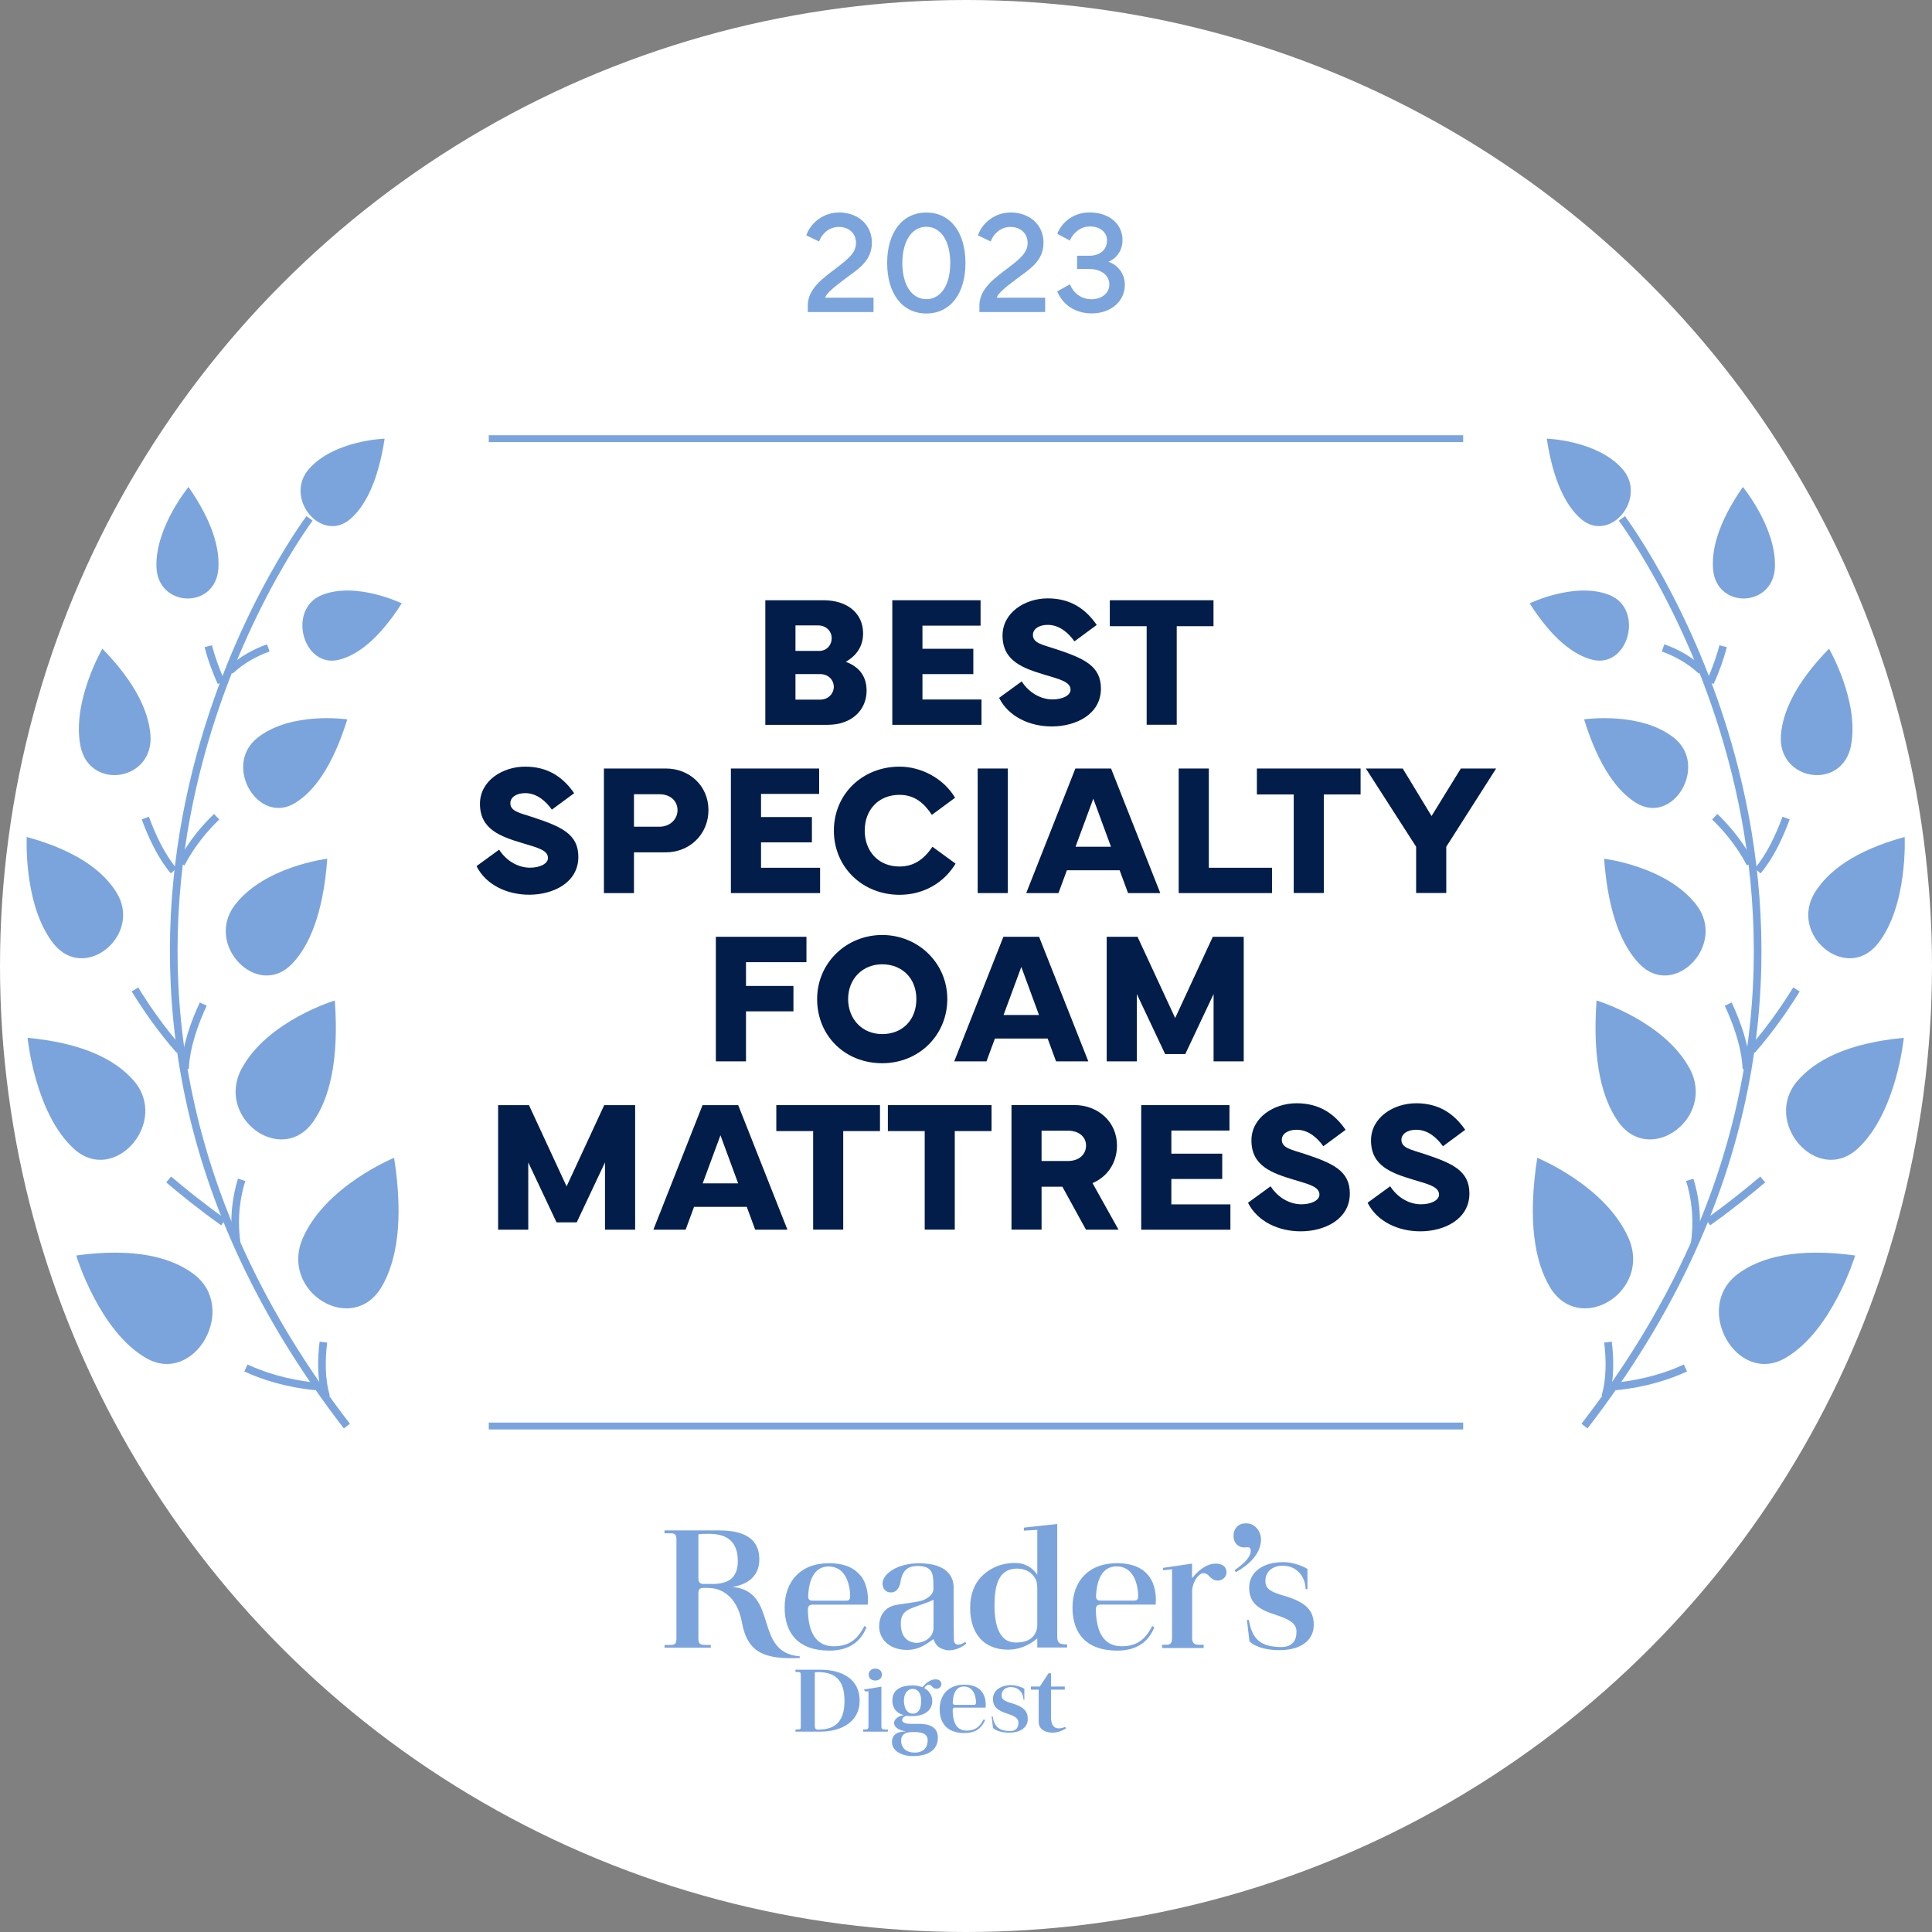 <?xml version="1.0" encoding="UTF-8"?> <svg xmlns="http://www.w3.org/2000/svg" id="Layer_2" data-name="Layer 2" viewBox="0 0 248 248"><rect x="0" y="0" width="248" height="248" fill="#808080" stroke="none"/><defs><style> .cls-1 { stroke-width: .88px; } .cls-1, .cls-2 { fill: none; stroke: #7ba4dd; stroke-miterlimit: 10; } .cls-3 { fill: #7ba4dd; } .cls-3, .cls-4, .cls-5 { stroke-width: 0px; } .cls-4 { fill: #021d49; } .cls-5 { fill: #fff; } .cls-2 { stroke-width: .98px; } </style></defs><g id="Layer_1-2" data-name="Layer 1"><g><circle class="cls-5" cx="124" cy="124" r="124"></circle><path class="cls-3" d="m91.06,203.85c1.27,0,3.51.81,4.17,4.38.7,3.86,2.81,4.8,7.43,4.6v-.22c-6.01-.46-2.62-8.32-8.63-8.91,2.02-.31,3.45-1.45,3.44-3.54,0-2-1.11-3.71-5.13-3.71h-7.04v.37h.78c.57,0,.75.16.75.82v12.64c0,.72-.18.88-.78.88h-.75v.34h0s5.94.01,5.94.01h0v-.36h-.72c-.69,0-.88-.18-.87-.88v-5.75s0-.03,0-.03c0-.39.15-.66.61-.66h.79Zm13.53,10.83c.15-.03.31-.04.46-.04,2.48,0,3.35,1.39,3.35,3.69s-.87,3.69-3.35,3.69h-.07c-.25,0-.39-.15-.39-.45v-6.89Zm-2.48-.33v.28h.4c.16,0,.28.06.28.34v6.69c0,.28-.12.34-.28.34h-.4v.28h3.17c2.75,0,5.07-1.27,5.07-3.98s-2.18-3.97-5.07-3.97h-3.17Zm17.06,1.91c.42-.01.4.28.76.46.51.19.91-.15.91-.52s-.25-.63-.76-.63c-.46,0-1.05.25-1.66,1h-.01c-.36-.13-.82-.22-1.21-.22-1.88,0-2.66.75-2.65,1.99.02,1.58,1.49,1.82,1.49,1.82-.7.09-1.27.51-1.27,1,0,.7.93,1.02,1.46,1.06v.03c-.52.04-1.66.07-1.73,1.29-.07,1.18,1.21,1.87,2.63,1.88,2.35.01,3.26-1.03,3.26-2.38s-1.12-1.76-2.39-1.76h-1.11c-.84,0-1.09-.28-1.09-.49,0-.34.37-.48.54-.54.22.03.66.04.79.04,1.14,0,2.54-.46,2.54-1.96,0-.56-.28-1.24-1.03-1.64.18-.28.39-.43.53-.43Zm-1.9,6.07c1.2,0,1.85.27,1.81,1.15-.06,1.14-.87,1.49-1.64,1.49h-.01c-1.09,0-1.75-.58-1.76-1.55-.01-.33.12-.63.37-.81.25-.19.52-.28,1.24-.28Zm-.07-2.36c-.72,0-1.12-.58-1.17-1.6-.03-1.05.54-1.58,1.12-1.58.52,0,1.11.36,1.09,1.58-.01.99-.31,1.58-1.05,1.6Zm19.42-8.91c-.69.01-.91-.34-.91-.91v-14.52l-4.28.46v.39l1.72-.1v5.77c-.52-.85-1.53-1.46-2.57-1.51-1.88-.09-3.39.6-4.36,1.51-1.06.94-1.69,2.39-1.69,4.26,0,3.15,1.66,5.35,4.87,5.35,1.23,0,2.62-.45,3.75-1.46v1.18h3.83v-.4h-.36Zm-3.47-2.73c0,.45,0,.79-.18,1.15-.45,1.06-1.44,1.36-2.59,1.36-2.14,0-2.72-2.29-2.72-4.78,0-2.78.63-4.71,2.92-4.71,1.11,0,1.97.55,2.38,1.42.18.36.19.82.19,1.39v4.17h0Zm-9.27,2.42c-.27.24-.57.34-.82.36-.49.04-.6-.4-.61-.48-.03-.57-.04-6.9-.04-6.9,0-1.29-.81-3.06-4.44-3.06-2.74,0-4.59,1.3-4.68,2.53-.04.7.4,1.24,1.08,1.21.04,0,.07,0,.12-.01h.04s.09-.01.13-.03c.05-.01.07-.03.1-.03.66-.27.79-1.09.79-1.09.24-1.49.78-2.27,2.36-2.23,1.87.06,1.91,1.06,1.91,2.76v.22c-.01.21-.12.93-1.38,1.43-.96.28-2.2.37-3.38.58-1.73.31-2.21,1.7-2.21,2.73,0,1.63,1.23,2.99,3.47,3.05,1.76.04,2.78-.91,3.5-1.39.33.84.64,1.15,1.55,1.39.54.15,1.69.01,2.68-.81l-.18-.24Zm-4.05-1.81c0,1.46-1.55,2.02-2.32,1.94-1.38-.15-1.88-1.2-1.88-2.44,0-1.02.33-1.61,1.45-2.03.91-.36,2.21-.76,2.75-1.06v3.59Zm-6.41,13.07c-.07-.01-.28-.06-.28-.33v-5.17l-2.27.37.22.25s.37-.04.39-.04v4.57c0,.28-.21.33-.28.34h-.4v.28h3.17v-.28h-.54Zm-1.06-6.29c.51,0,.85-.32.85-.75.01-.45-.34-.78-.84-.78h-.01c-.52,0-.85.33-.85.78s.33.75.85.75Zm-20.98-12.4h-1.11s-.61.06-.61-.64c0,0-.01-.01-.01-.03v-5.69c.21-.06.85-.07,1.38-.07,1.7,0,3.68.54,3.68,3.47,0,2.18-1.17,2.97-3.32,2.97Zm49.8,2.65h7.16s.12-.87-.1-1.9c-.12-.6-.36-1.27-.84-1.85,0-.01-.01-.01-.01-.01-.7-.87-1.93-1.55-4.01-1.55-3.75,0-5.71,2.42-5.71,5.69s1.73,5.53,5.74,5.53c2.66,0,4.07-1.26,4.77-3l-.28-.15c-.94,1.85-2.09,2.59-3.93,2.59-2.72-.01-3.27-2.56-3.3-4.74v-.06c0-.34.22-.54.52-.54Zm2.11-4.9c2.93-.01,2.81,3.88,2.81,3.9,0,.55-.52.49-.52.49h-4.38s-.51.03-.51-.52v-.03c.05-1.28.39-3.82,2.6-3.84Zm-20.74,18.13h3.96s.07-.48-.04-1.06c-.07-.33-.21-.69-.46-1.02h-.01c-.39-.49-1.06-.87-2.21-.87-2.08,0-3.17,1.35-3.17,3.15s.96,3.06,3.19,3.06c1.48,0,2.24-.7,2.65-1.67l-.21-.07c-.51,1.03-1.15,1.43-2.18,1.43-1.49-.01-1.76-1.42-1.78-2.63v-.03c0-.19.12-.3.28-.3Zm1.16-2.72c1.63,0,1.57,2.09,1.57,2.09,0,.31-.28.27-.28.27h-2.42s-.28.01-.28-.28h0c.02-.73.21-2.06,1.42-2.08Zm-19.48-10.5h7.15s.12-.87-.09-1.9c-.12-.6-.36-1.27-.84-1.85h-.01c-.72-.88-1.93-1.57-4.01-1.57-3.75,0-5.71,2.42-5.71,5.69s1.73,5.53,5.74,5.53c2.66,0,4.07-1.26,4.77-3l-.28-.15c-.94,1.85-2.09,2.59-3.95,2.59-2.71-.01-3.27-2.56-3.3-4.74.01-.01.01-.03.01-.06,0-.34.23-.54.52-.54Zm2.09-4.9c2.93-.01,2.81,3.88,2.81,3.9,0,.55-.52.49-.52.49h-4.36s-.51.03-.51-.52v-.03c.04-1.28.39-3.82,2.59-3.84Zm49.74-.37c-.85,0-1.9.46-3.04,1.87v-1.87l-3.72.55v.3s.82-.09,1.15-.12v8.85c0,.37-.06.84-.67.84h-.61v.42h5.34v-.42h-.66c-.48,0-.82-.19-.82-.84v-6.2c.15-1.36,1-2.15,1.39-2.15.75,0,.73.54,1.39.85.9.34,1.63-.27,1.63-.96,0-.64-.45-1.12-1.38-1.12Zm-24.68,17.48c0-.75-.52-1.63-1.62-1.63-.61,0-1.27.36-1.18,1.21.06.55.93.75,1.41.9,1.39.43,1.94.97,1.94,1.99s-.85,1.75-2.38,1.75c-.75,0-1.58-.15-2.08-.6l-.18-1.49h.13c.22,1.33.81,1.85,2.17,1.88.88.03,1.15-.48,1.14-1.09,0-.63-.66-.88-1.45-1.15-1.12-.36-1.82-.79-1.82-1.87s.96-1.78,2.36-1.78c.55,0,1.23.21,1.67.46v1.42h-.12Zm3.53-1.3v3.57c.01,1.08.49,1.4.96,1.4.31,0,.57-.07.88-.19l.07.22c-.49.27-1.02.52-1.73.52-.51,0-1.76-.18-1.76-1.4v-4.12h-1v-.4h1.15l1.11-1.7h.33v1.7h1.76v.4h-1.77Zm23.56-15.33c.57-.4,1-.75,1.3-1.05.52-.52.78-1.02.78-1.46,0-.13-.03-.24-.09-.33-.08-.07-.16-.12-.28-.12-.22.03-.36.04-.42.04-.4,0-.75-.13-1.02-.4-.27-.28-.4-.64-.4-1.08,0-.48.15-.87.43-1.17.28-.3.67-.45,1.17-.45.54,0,1,.19,1.36.6.37.39.55.94.57,1.4.02.81-.31,1.82-1.21,2.76-.48.51-1.15,1.02-2.02,1.51l-.16-.27Zm9.12,2.42c0-1.36-.94-3-2.96-3-1.15,0-2.36.67-2.18,2.26.1,1.02,1.7,1.39,2.59,1.66,2.57.81,3.6,1.78,3.6,3.69s-1.58,3.23-4.41,3.23c-1.38,0-2.92-.27-3.84-1.12l-.33-2.75h.25c.42,2.45,1.48,3.41,4.02,3.47,1.63.04,2.11-.88,2.09-2.02,0-1.15-1.23-1.64-2.69-2.12-2.09-.67-3.38-1.46-3.38-3.47s1.76-3.29,4.38-3.29c1.02,0,2.26.37,3.1.87v2.6h-.24Z"></path><g><path class="cls-4" d="m98.24,93.04v-15.99h7.48c2.98,0,5.07,1.61,5.07,4.26,0,1.6-.8,2.83-2.22,3.64,1.88.71,2.67,2.01,2.67,3.72,0,2.42-1.86,4.37-4.99,4.37h-8Zm6.87-9.48c1.07,0,1.65-.8,1.65-1.64s-.64-1.64-1.77-1.64h-2.88v3.27h3Zm.15,6.25c1.12,0,1.77-.84,1.77-1.62,0-.87-.64-1.66-1.77-1.66h-3.15v3.28h3.15Z"></path><path class="cls-4" d="m114.53,77.05h11.34v3.26h-7.46v2.97h6.53v3.25h-6.53v3.26h7.58v3.25h-11.45v-15.99Z"></path><path class="cls-4" d="m131.16,87.48c.91,1.41,2.4,2.3,3.96,2.3,1.26,0,2.3-.51,2.3-1.24,0-1.02-1.35-1.33-3.27-1.91-2.86-.86-5.46-1.78-5.46-5.05,0-2.94,2.87-4.77,5.8-4.77s4.87,1.35,6.29,3.41l-2.86,2.11c-.71-1.01-1.87-2.12-3.43-2.12-1.12,0-1.9.53-1.9,1.29,0,1.06,1.22,1.25,2.95,1.82,3.61,1.2,5.78,2.15,5.78,5.07,0,3.33-3.25,4.86-6.3,4.86-2.87,0-5.57-1.27-6.77-3.67l2.91-2.12Z"></path><path class="cls-4" d="m142.46,77.05h13.31v3.33h-4.72v12.65h-3.86v-12.65h-4.73v-3.33Z"></path><path class="cls-4" d="m64.08,109.08c.91,1.41,2.4,2.3,3.96,2.3,1.26,0,2.3-.51,2.3-1.24,0-1.02-1.35-1.33-3.27-1.91-2.86-.86-5.46-1.78-5.46-5.05,0-2.94,2.87-4.77,5.8-4.77s4.87,1.35,6.29,3.41l-2.86,2.11c-.71-1.01-1.87-2.12-3.43-2.12-1.12,0-1.9.53-1.9,1.29,0,1.06,1.22,1.25,2.95,1.82,3.61,1.2,5.78,2.15,5.78,5.07,0,3.33-3.25,4.86-6.3,4.86-2.87,0-5.57-1.27-6.77-3.67l2.91-2.12Z"></path><path class="cls-4" d="m77.52,114.64v-15.99h7.96c3.01,0,5.46,2.21,5.46,5.34s-2.45,5.42-5.46,5.42h-4.1v5.23h-3.86Zm3.86-8.52h3.26c1.46,0,2.33-1.05,2.33-2.12,0-1.13-.86-2.05-2.33-2.05h-3.26v4.17Z"></path><path class="cls-4" d="m93.81,98.65h11.34v3.26h-7.46v2.97h6.53v3.25h-6.53v3.26h7.58v3.25h-11.45v-15.99Z"></path><path class="cls-4" d="m107.04,106.63c0-4.71,3.68-8.22,8.43-8.22,2.84,0,5.67,1.55,7.13,3.99l-2.98,2.2c-.98-1.48-2.19-2.57-4.16-2.57-2.7,0-4.46,1.93-4.46,4.59s1.77,4.61,4.46,4.61c1.78,0,3.12-.87,4.23-2.54l2.97,2.17c-1.52,2.52-4.17,4-7.19,4-4.74,0-8.43-3.53-8.43-8.24Z"></path><path class="cls-4" d="m129.37,114.64h-3.87v-15.99h3.87v15.99Z"></path><path class="cls-4" d="m138.03,98.65h4.59l6.32,15.99h-4.14l-1.08-2.93h-6.77l-1.08,2.93h-4.14l6.31-15.99Zm.02,10.04h4.56l-2.27-6.17-2.28,6.17Z"></path><path class="cls-4" d="m163.28,114.64h-11.98v-15.99h3.87v12.74h8.11v3.25Z"></path><path class="cls-4" d="m161.34,98.65h13.31v3.33h-4.72v12.65h-3.86v-12.65h-4.73v-3.33Z"></path><path class="cls-4" d="m180.06,98.65l3.7,6.1,3.76-6.1h4.53l-6.4,10.04v5.94h-3.87v-5.94l-6.45-10.04h4.74Z"></path><path class="cls-4" d="m91.89,120.25h11.63v3.26h-7.76v3.05h6.09v3.26h-6.09v6.42h-3.87v-15.99Z"></path><path class="cls-4" d="m104.89,128.24c0-4.61,3.72-8.22,8.35-8.22s8.36,3.61,8.36,8.22-3.61,8.24-8.36,8.24-8.35-3.5-8.35-8.24Zm3.98,0c0,2.55,1.78,4.5,4.37,4.5s4.39-1.8,4.39-4.5-1.88-4.46-4.39-4.46-4.37,1.87-4.37,4.46Z"></path><path class="cls-4" d="m128.79,120.25h4.59l6.32,15.99h-4.14l-1.08-2.93h-6.77l-1.08,2.93h-4.14l6.31-15.99Zm.02,10.04h4.56l-2.27-6.17-2.28,6.17Z"></path><path class="cls-4" d="m142.05,120.25h3.97l4.83,10.43,4.83-10.43h3.97v15.99h-3.87v-8.64l-3.63,7.7h-2.59l-3.63-7.7v8.64h-3.87v-15.99Z"></path><path class="cls-4" d="m63.93,141.86h3.97l4.83,10.43,4.83-10.43h3.97v15.99h-3.87v-8.64l-3.63,7.7h-2.59l-3.63-7.7v8.64h-3.87v-15.99Z"></path><path class="cls-4" d="m90.17,141.86h4.59l6.32,15.99h-4.14l-1.08-2.93h-6.77l-1.08,2.93h-4.14l6.31-15.99Zm.02,10.04h4.56l-2.27-6.17-2.28,6.17Z"></path><path class="cls-4" d="m99.65,141.86h13.31v3.33h-4.72v12.65h-3.86v-12.65h-4.73v-3.33Z"></path><path class="cls-4" d="m113.97,141.86h13.31v3.33h-4.72v12.65h-3.86v-12.65h-4.73v-3.33Z"></path><path class="cls-4" d="m129.84,157.84v-15.99h8.08c3.01,0,5.46,2.13,5.46,5.19,0,2.28-1.28,4.04-3.14,4.83l3.34,5.98h-4.18l-3.03-5.52h-2.67v5.51h-3.86Zm3.86-8.81h3.38c1.46,0,2.33-.86,2.33-1.99,0-1.06-.86-1.9-2.33-1.9h-3.38v3.88Z"></path><path class="cls-4" d="m146.48,141.86h11.34v3.26h-7.46v2.97h6.53v3.25h-6.53v3.26h7.58v3.25h-11.45v-15.99Z"></path><path class="cls-4" d="m163.11,152.29c.91,1.41,2.4,2.3,3.96,2.3,1.26,0,2.3-.51,2.3-1.24,0-1.02-1.35-1.33-3.27-1.91-2.86-.86-5.46-1.78-5.46-5.05,0-2.94,2.87-4.77,5.8-4.77s4.87,1.35,6.29,3.41l-2.86,2.11c-.71-1.01-1.87-2.12-3.43-2.12-1.12,0-1.9.53-1.9,1.29,0,1.06,1.22,1.25,2.95,1.82,3.61,1.2,5.78,2.15,5.78,5.07,0,3.33-3.25,4.86-6.3,4.86-2.87,0-5.57-1.27-6.77-3.67l2.91-2.12Z"></path><path class="cls-4" d="m178.46,152.29c.91,1.41,2.4,2.3,3.96,2.3,1.26,0,2.3-.51,2.3-1.24,0-1.02-1.35-1.33-3.27-1.91-2.86-.86-5.46-1.78-5.46-5.05,0-2.94,2.87-4.77,5.8-4.77s4.87,1.35,6.29,3.41l-2.86,2.11c-.71-1.01-1.87-2.12-3.43-2.12-1.12,0-1.9.53-1.9,1.29,0,1.06,1.22,1.25,2.95,1.82,3.61,1.2,5.78,2.15,5.78,5.07,0,3.33-3.25,4.86-6.3,4.86-2.87,0-5.57-1.27-6.77-3.67l2.91-2.12Z"></path></g><g><path class="cls-3" d="m107.66,27.27c2.49,0,4.26,1.6,4.26,3.87,0,2.43-1.86,3.45-3.52,4.71-1.06.8-2.42,1.84-2.46,2.36h6.19v1.85h-8.44v-.84c0-2.22,2.11-3.62,3.68-4.82,1.55-1.19,2.51-1.98,2.51-3.21s-.9-2.06-2.22-2.06c-1.08,0-2.08.7-2.52,1.87l-1.64-.79c.6-1.73,2.32-2.93,4.16-2.93Z"></path><path class="cls-3" d="m113.88,33.76c0-3.94,1.96-6.48,5.03-6.48s5.02,2.54,5.02,6.48-1.95,6.48-5.02,6.48-5.03-2.53-5.03-6.48Zm1.95,0c0,2.86,1.23,4.64,3.08,4.64s3.07-1.78,3.07-4.64-1.23-4.65-3.07-4.65-3.08,1.8-3.08,4.65Z"></path><path class="cls-3" d="m129.69,27.27c2.49,0,4.26,1.6,4.26,3.87,0,2.43-1.86,3.45-3.52,4.71-1.06.8-2.42,1.84-2.46,2.36h6.19v1.85h-8.44v-.84c0-2.22,2.11-3.62,3.68-4.82,1.55-1.19,2.51-1.98,2.51-3.21s-.9-2.06-2.22-2.06c-1.08,0-2.08.7-2.52,1.87l-1.64-.79c.6-1.73,2.32-2.93,4.16-2.93Z"></path><path class="cls-3" d="m137.35,36.51c.47,1.17,1.5,1.9,2.76,1.9,1.33,0,2.29-.8,2.29-1.88,0-1.19-1.05-2-2.57-2h-1.57v-1.7h1.57c1.19,0,2.27-.62,2.27-1.98,0-1.05-.9-1.78-2.19-1.78s-2.22.93-2.58,1.81l-1.62-.87c.7-1.7,2.28-2.74,4.16-2.74,2.49,0,4.22,1.46,4.22,3.55,0,1.26-.71,2.35-1.81,2.78,1.27.43,2.11,1.59,2.11,2.95,0,2.13-1.79,3.68-4.25,3.68-2.06,0-3.71-1.06-4.43-2.83l1.63-.9Z"></path></g><g><g><path class="cls-2" d="m208.19,66.54c3.56,4.91,40.19,58.28-4.8,116.52"></path><path class="cls-2" d="m221.19,82.95c-.35,1.34-.88,2.92-1.67,4.65"></path><path class="cls-2" d="m213.48,83.17c1.5.53,3.31,1.43,4.92,2.94"></path><path class="cls-2" d="m229.27,105.01c-.86,2.33-2.07,4.94-3.65,6.78"></path><path class="cls-2" d="m220.11,104.84c1.4,1.34,3.18,3.36,4.57,6.03"></path><path class="cls-2" d="m230.6,127.01c-1.4,2.27-3.34,5.11-5.72,7.81"></path><path class="cls-2" d="m221.84,128.89c1.11,2.38,2.22,5.43,2.34,8.32"></path><path class="cls-2" d="m226.27,151.4c-1.77,1.51-4.14,3.43-7.03,5.49"></path><path class="cls-2" d="m216.9,151.45c.63,1.98,1.1,4.73.65,8.07"></path><path class="cls-2" d="m216.35,175.6c-2.15,1-5.14,1.99-8.99,2.37"></path><path class="cls-2" d="m206.41,172.28c.26,2.15.32,4.78-.36,7"></path></g><path class="cls-3" d="m205.91,110.23s8.06.97,11.86,5.94c3.93,5.13-2.92,12.17-7.35,7.54-2.14-2.24-3.98-6.29-4.51-13.48Z"></path><path class="cls-3" d="m244.49,107.44s.44,8.81-3.45,13.7c-4.01,5.05-11.51-1.15-8.03-6.65,1.68-2.66,5.05-5.3,11.48-7.05Z"></path><path class="cls-3" d="m204.95,128.43s8.6,2.59,11.93,8.71c3.44,6.33-5.13,12.67-9.2,6.79-1.97-2.84-3.31-7.59-2.74-15.51Z"></path><path class="cls-3" d="m244.38,133.22s-.93,9.66-5.94,14.24c-5.17,4.73-12.33-3.43-7.67-8.76,2.25-2.58,6.34-4.8,13.61-5.48Z"></path><path class="cls-3" d="m197.32,148.62s8.76,3.56,11.72,10.29c3.06,6.95-6.43,12.71-10.17,6.17-1.81-3.16-2.81-8.26-1.54-16.46Z"></path><path class="cls-3" d="m238.14,161.15s-2.91,9.67-8.96,13.17c-6.25,3.61-11.94-6.46-6.09-10.8,2.83-2.1,7.47-3.4,15.05-2.36Z"></path><path class="cls-3" d="m203.35,92.34s7.23-1.06,11.54,2.38c4.46,3.55-.12,11.32-4.91,8.32-2.32-1.45-4.73-4.55-6.64-10.7Z"></path><path class="cls-3" d="m234.78,83.27s3.9,6.71,2.83,12.41c-1.11,5.89-9.5,4.6-9-1.38.24-2.89,1.83-6.58,6.17-11.03Z"></path><path class="cls-3" d="m196.35,77.45s5.83-2.82,10.23-1.08c4.54,1.8,2.45,9.54-2.25,8.3-2.27-.6-5-2.56-7.98-7.22Z"></path><path class="cls-3" d="m198.55,56.31s6.38.19,9.66,3.83c3.39,3.75-1.57,9.75-5.32,6.43-1.81-1.61-3.49-4.66-4.34-10.26Z"></path><path class="cls-3" d="m223.72,62.51s4.27,5.16,4.12,10.25c-.16,5.26-7.57,5.49-7.95.25-.18-2.54.69-5.97,3.83-10.5Z"></path></g><g><g><path class="cls-2" d="m39.73,66.54c-3.56,4.91-40.19,58.28,4.8,116.52"></path><path class="cls-2" d="m26.73,82.95c.35,1.34.88,2.92,1.67,4.65"></path><path class="cls-2" d="m34.44,83.17c-1.5.53-3.31,1.43-4.92,2.94"></path><path class="cls-2" d="m18.65,105.01c.86,2.33,2.07,4.94,3.65,6.78"></path><path class="cls-2" d="m27.81,104.84c-1.4,1.34-3.18,3.36-4.57,6.03"></path><path class="cls-2" d="m17.32,127.01c1.4,2.27,3.34,5.11,5.72,7.81"></path><path class="cls-2" d="m26.09,128.89c-1.11,2.38-2.22,5.43-2.34,8.32"></path><path class="cls-2" d="m21.65,151.4c1.77,1.51,4.14,3.43,7.03,5.49"></path><path class="cls-2" d="m31.02,151.45c-.63,1.98-1.1,4.73-.65,8.07"></path><path class="cls-2" d="m31.57,175.6c2.15,1,5.14,1.99,8.99,2.37"></path><path class="cls-2" d="m41.51,172.28c-.26,2.15-.32,4.78.36,7"></path></g><path class="cls-3" d="m42.01,110.23s-8.06.97-11.86,5.94c-3.93,5.13,2.92,12.17,7.35,7.54,2.14-2.24,3.98-6.29,4.51-13.48Z"></path><path class="cls-3" d="m3.43,107.44s-.44,8.81,3.45,13.7c4.01,5.05,11.51-1.15,8.03-6.65-1.68-2.66-5.05-5.3-11.48-7.05Z"></path><path class="cls-3" d="m42.97,128.43s-8.6,2.59-11.93,8.71c-3.44,6.33,5.13,12.67,9.2,6.79,1.97-2.84,3.31-7.59,2.74-15.51Z"></path><path class="cls-3" d="m3.54,133.22s.93,9.66,5.94,14.24c5.17,4.73,12.33-3.43,7.67-8.76-2.25-2.58-6.34-4.8-13.61-5.48Z"></path><path class="cls-3" d="m50.6,148.62s-8.76,3.56-11.72,10.29c-3.06,6.95,6.43,12.71,10.17,6.17,1.81-3.16,2.81-8.26,1.54-16.46Z"></path><path class="cls-3" d="m9.78,161.15s2.91,9.67,8.96,13.17c6.25,3.61,11.94-6.46,6.09-10.8-2.83-2.1-7.47-3.4-15.05-2.36Z"></path><path class="cls-3" d="m44.57,92.34s-7.23-1.06-11.54,2.38c-4.46,3.55.12,11.32,4.91,8.32,2.32-1.45,4.73-4.55,6.64-10.7Z"></path><path class="cls-3" d="m13.14,83.27s-3.9,6.71-2.83,12.41c1.11,5.89,9.5,4.6,9-1.38-.24-2.89-1.83-6.58-6.17-11.03Z"></path><path class="cls-3" d="m51.57,77.45s-5.83-2.82-10.23-1.08c-4.54,1.8-2.45,9.54,2.25,8.3,2.27-.6,5-2.56,7.98-7.22Z"></path><path class="cls-3" d="m49.37,56.31s-6.38.19-9.66,3.83c-3.39,3.75,1.57,9.75,5.32,6.43,1.81-1.61,3.49-4.66,4.34-10.26Z"></path><path class="cls-3" d="m24.2,62.51s-4.27,5.16-4.12,10.25c.16,5.26,7.57,5.49,7.95.25.18-2.54-.69-5.97-3.83-10.5Z"></path></g><line class="cls-1" x1="62.74" y1="183.05" x2="187.82" y2="183.05"></line><line class="cls-1" x1="62.74" y1="56.31" x2="187.82" y2="56.31"></line></g></g></svg> 